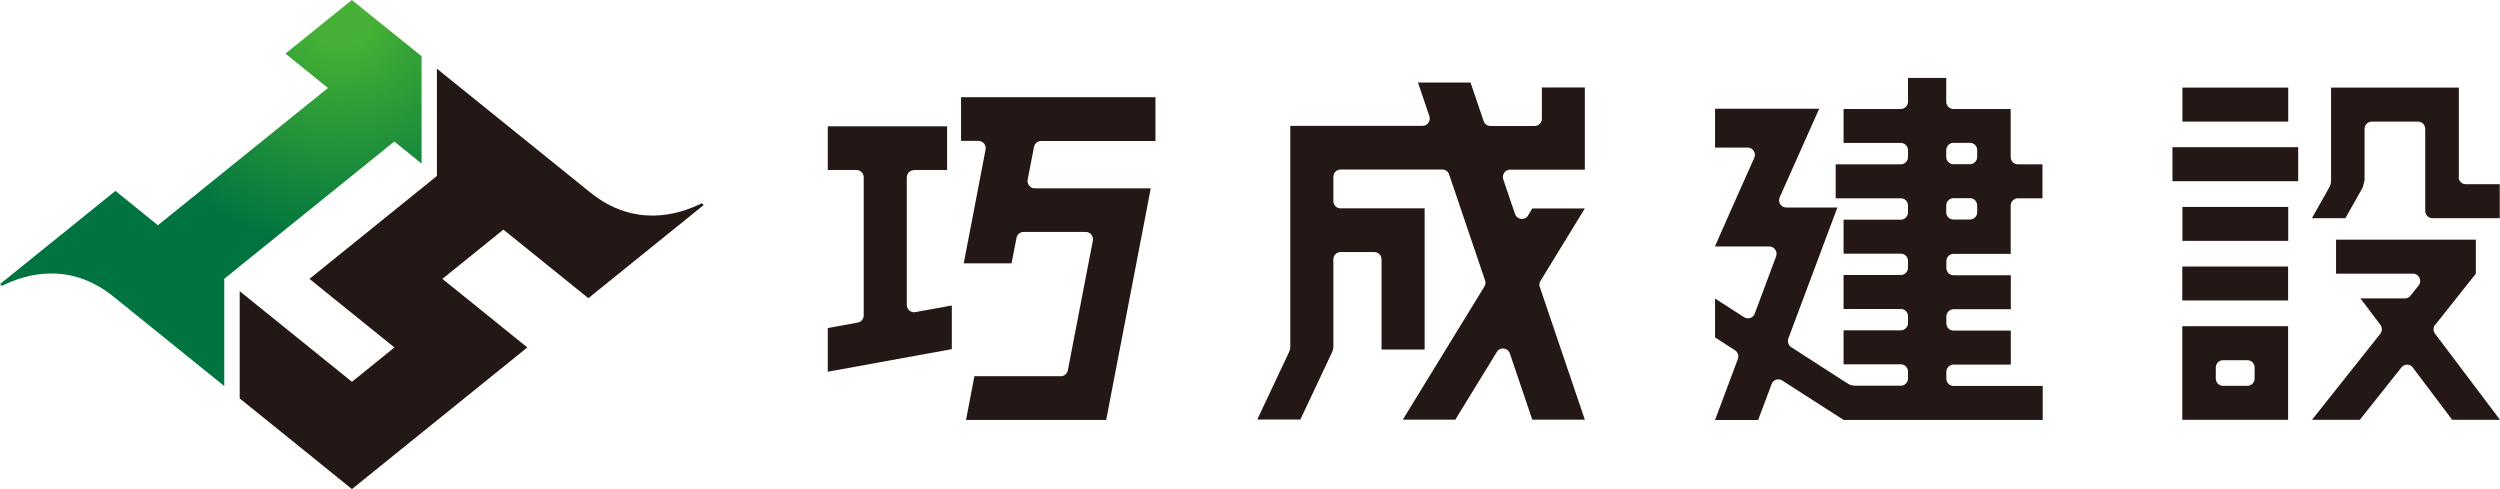 <?xml version="1.0" encoding="UTF-8"?><svg id="_レイヤー_2" xmlns="http://www.w3.org/2000/svg" xmlns:xlink="http://www.w3.org/1999/xlink" viewBox="0 0 206 40.29"><defs><style>.cls-1{fill:#231815;}.cls-2{fill:url(#_名称未設定グラデーション_9);}</style><radialGradient id="_名称未設定グラデーション_9" cx="27.86" cy="-2.37" fx="27.86" fy="-2.37" r="21.51" gradientTransform="translate(.23 3.44)" gradientUnits="userSpaceOnUse"><stop offset=".13" stop-color="#45b035"/><stop offset=".9" stop-color="#007440"/></radialGradient></defs><g id="_要素"><path class="cls-1" d="m165.68,20.9v-3.96c0-.33.27-.6.59-.6h2.03v-2.8h-2.03c-.33,0-.59-.27-.59-.6v-3.96h-4.72c-.33,0-.59-.27-.59-.6v-1.96h-3.15v1.96c0,.33-.27.6-.59.6h-4.72v2.8h4.72c.33,0,.59.27.59.6v.56c0,.33-.27.6-.59.6h-5.37v2.8h5.37c.33,0,.59.27.59.6v.56c0,.33-.27.6-.59.6h-4.72v2.8h4.72c.33,0,.59.27.59.6v.56c0,.33-.27.6-.59.6h-4.72v2.8h4.72c.33,0,.59.27.59.6v.56c0,.33-.27.6-.59.6h-4.72v2.8h4.72c.33,0,.59.27.59.6v.56c0,.33-.27.6-.59.6h-3.76c-.23,0-.45-.06-.64-.19l-.33-.21h0l-4.3-2.77c-.24-.15-.34-.46-.24-.72l4.04-10.79h-4.21c-.43,0-.72-.45-.54-.85l3.25-7.29h-8.58v3.2h2.69c.43,0,.72.45.54.85l-1.83,4.1-1.41,3.2h4.48c.42,0,.7.42.56.82l-1.76,4.71c-.13.36-.56.5-.87.3l-2.4-1.54v3.2s1.64,1.06,1.64,1.06c.24.15.34.46.24.72l-1.88,5.03h3.55l1.11-2.96c.13-.36.56-.5.87-.3l5.06,3.25h16.41v-2.8h-7.35c-.33,0-.59-.27-.59-.6v-.56c0-.33.27-.6.59-.6h4.72v-2.8h-4.72c-.33,0-.59-.27-.59-.6v-.56c0-.33.27-.6.59-.6h4.72v-2.8h-4.72c-.33,0-.59-.27-.59-.6v-.56c0-.33.27-.6.59-.6h4.72Zm-4.72-9.13h1.37c.33,0,.59.27.59.6v.56c0,.33-.27.6-.59.6h-1.37c-.33,0-.59-.27-.59-.6v-.56c0-.33.27-.6.59-.6Zm0,4.56h1.37c.33,0,.59.27.59.6v.56c0,.33-.27.6-.59.6h-1.37c-.33,0-.59-.27-.59-.6v-.56c0-.33.27-.6.59-.6Z"/><path class="cls-1" d="m127.05,7.21v2.57c0,.33-.27.6-.59.6h-3.65c-.25,0-.48-.16-.56-.41l-1.08-3.17h-4.33l.94,2.77c.13.39-.15.8-.56.8h-10.9v18.16c0,.18-.04.36-.12.52l-2.6,5.52h3.55l2.6-5.52c.08-.16.12-.34.12-.52v-7.16c0-.33.27-.6.59-.6h2.79c.33,0,.59.27.59.6v7.43h3.55v-11.63h-6.93c-.33,0-.59-.27-.59-.6v-2c0-.33.27-.6.59-.6h8.39c.25,0,.48.16.56.41l2.96,8.73c.06.17.04.36-.06.51l-6.72,10.96h4.33l3.42-5.58c.26-.43.9-.36,1.07.12l1.85,5.46h4.33l-3.71-10.93c-.06-.17-.04-.36.06-.51l3.65-5.96h-4.33l-.35.58c-.26.43-.9.36-1.07-.12l-.97-2.86c-.13-.39.15-.8.56-.8h6.16v-6.77h-3.55Z"/><path class="cls-1" d="m95.21,11.61v-3.6h-9.23s-3.94,0-3.94,0h0s-2.85,0-2.85,0v3.6h1.44c.37,0,.65.35.58.72l-.61,3.18-.69,3.6-.5,2.59h3.94l.41-2.1c.05-.28.3-.49.58-.49h5.13c.37,0,.65.35.58.72l-2.06,10.68c-.05.28-.3.49-.58.49h-7.12l-.69,3.6h11.55l.11-.57.58-3.02,2.29-11.89.69-3.6h-9.56c-.37,0-.65-.35-.58-.72l.52-2.69c.05-.28.3-.49.58-.49h9.43Zm-19.89,2.4h2.72v-3.6h-9.83v3.6h2.37c.33,0,.59.27.59.6v11.38c0,.29-.21.54-.49.59l-2.47.45v3.6l10.22-1.86v-3.6l-3.01.55c-.36.07-.7-.22-.7-.59v-10.51c0-.33.27-.6.59-.6Z"/><path class="cls-1" d="m179.82,24.76h8.72v-2.8h-8.72v2.8Zm0,9.83h8.72v-7.71h-8.72v7.71Zm2.76-4.31c0-.33.27-.6.59-.6h2.02c.33,0,.59.27.59.6v.91c0,.33-.27.6-.59.6h-2.02c-.33,0-.59-.27-.59-.6v-.91Zm5.97-23.06h-8.72v2.8h8.72v-2.8Zm-8.72,12.63h8.72v-2.8h-8.72v2.8Zm-.82-4.92h10.36v-2.8h-10.36v2.8Zm23.6-.35v-7.36h-10.53v7.64c0,.21-.05.42-.16.6l-1.42,2.52h2.76l1.42-2.52.16-.6v-4.24c0-.33.27-.6.59-.6h3.82c.33,0,.59.27.59.6v6.76c0,.33.27.6.59.6h5.55v-2.8h-2.8c-.33,0-.59-.27-.59-.6Zm-1.95,12.19l3.35-4.22v-2.8h-11.52v2.8h6.34c.5,0,.78.59.46.98l-.67.84c-.11.14-.28.22-.46.22h-3.66l.57.75,1.07,1.42c.17.22.16.53,0,.74l-5.63,7.09h3.94l3.43-4.32c.24-.3.7-.3.93.01l3.25,4.31h3.94l-5.35-7.09c-.17-.22-.16-.53,0-.74Z"/><path class="cls-1" d="m47.18,14.68s-.04-.03,0,0h0Zm1.3,9.89l9.51-7.68-.17-.14c-1.94.97-5.56,2.03-9.18-.89-.21-.17-12.64-10.2-12.64-10.2v8.84l-10.5,8.48,7,5.65-3.5,2.83-7-5.65-2.25-1.82v8.84l3.78,3.05,5.47,4.42,14.45-11.67-5.47-4.42-1.53-1.23,5.03-4.06,7,5.65Z"/><path class="cls-2" d="m34.75,4.64L28.99,0l-5.47,4.42,3.5,2.83-14.01,11.31-3.5-2.83L0,23.41l.17.14c1.94-.97,5.56-2.03,9.18.89l7.16,5.78,1.97,1.59v-8.84l14.01-11.31,2.25,1.82V4.64Z"/></g></svg>